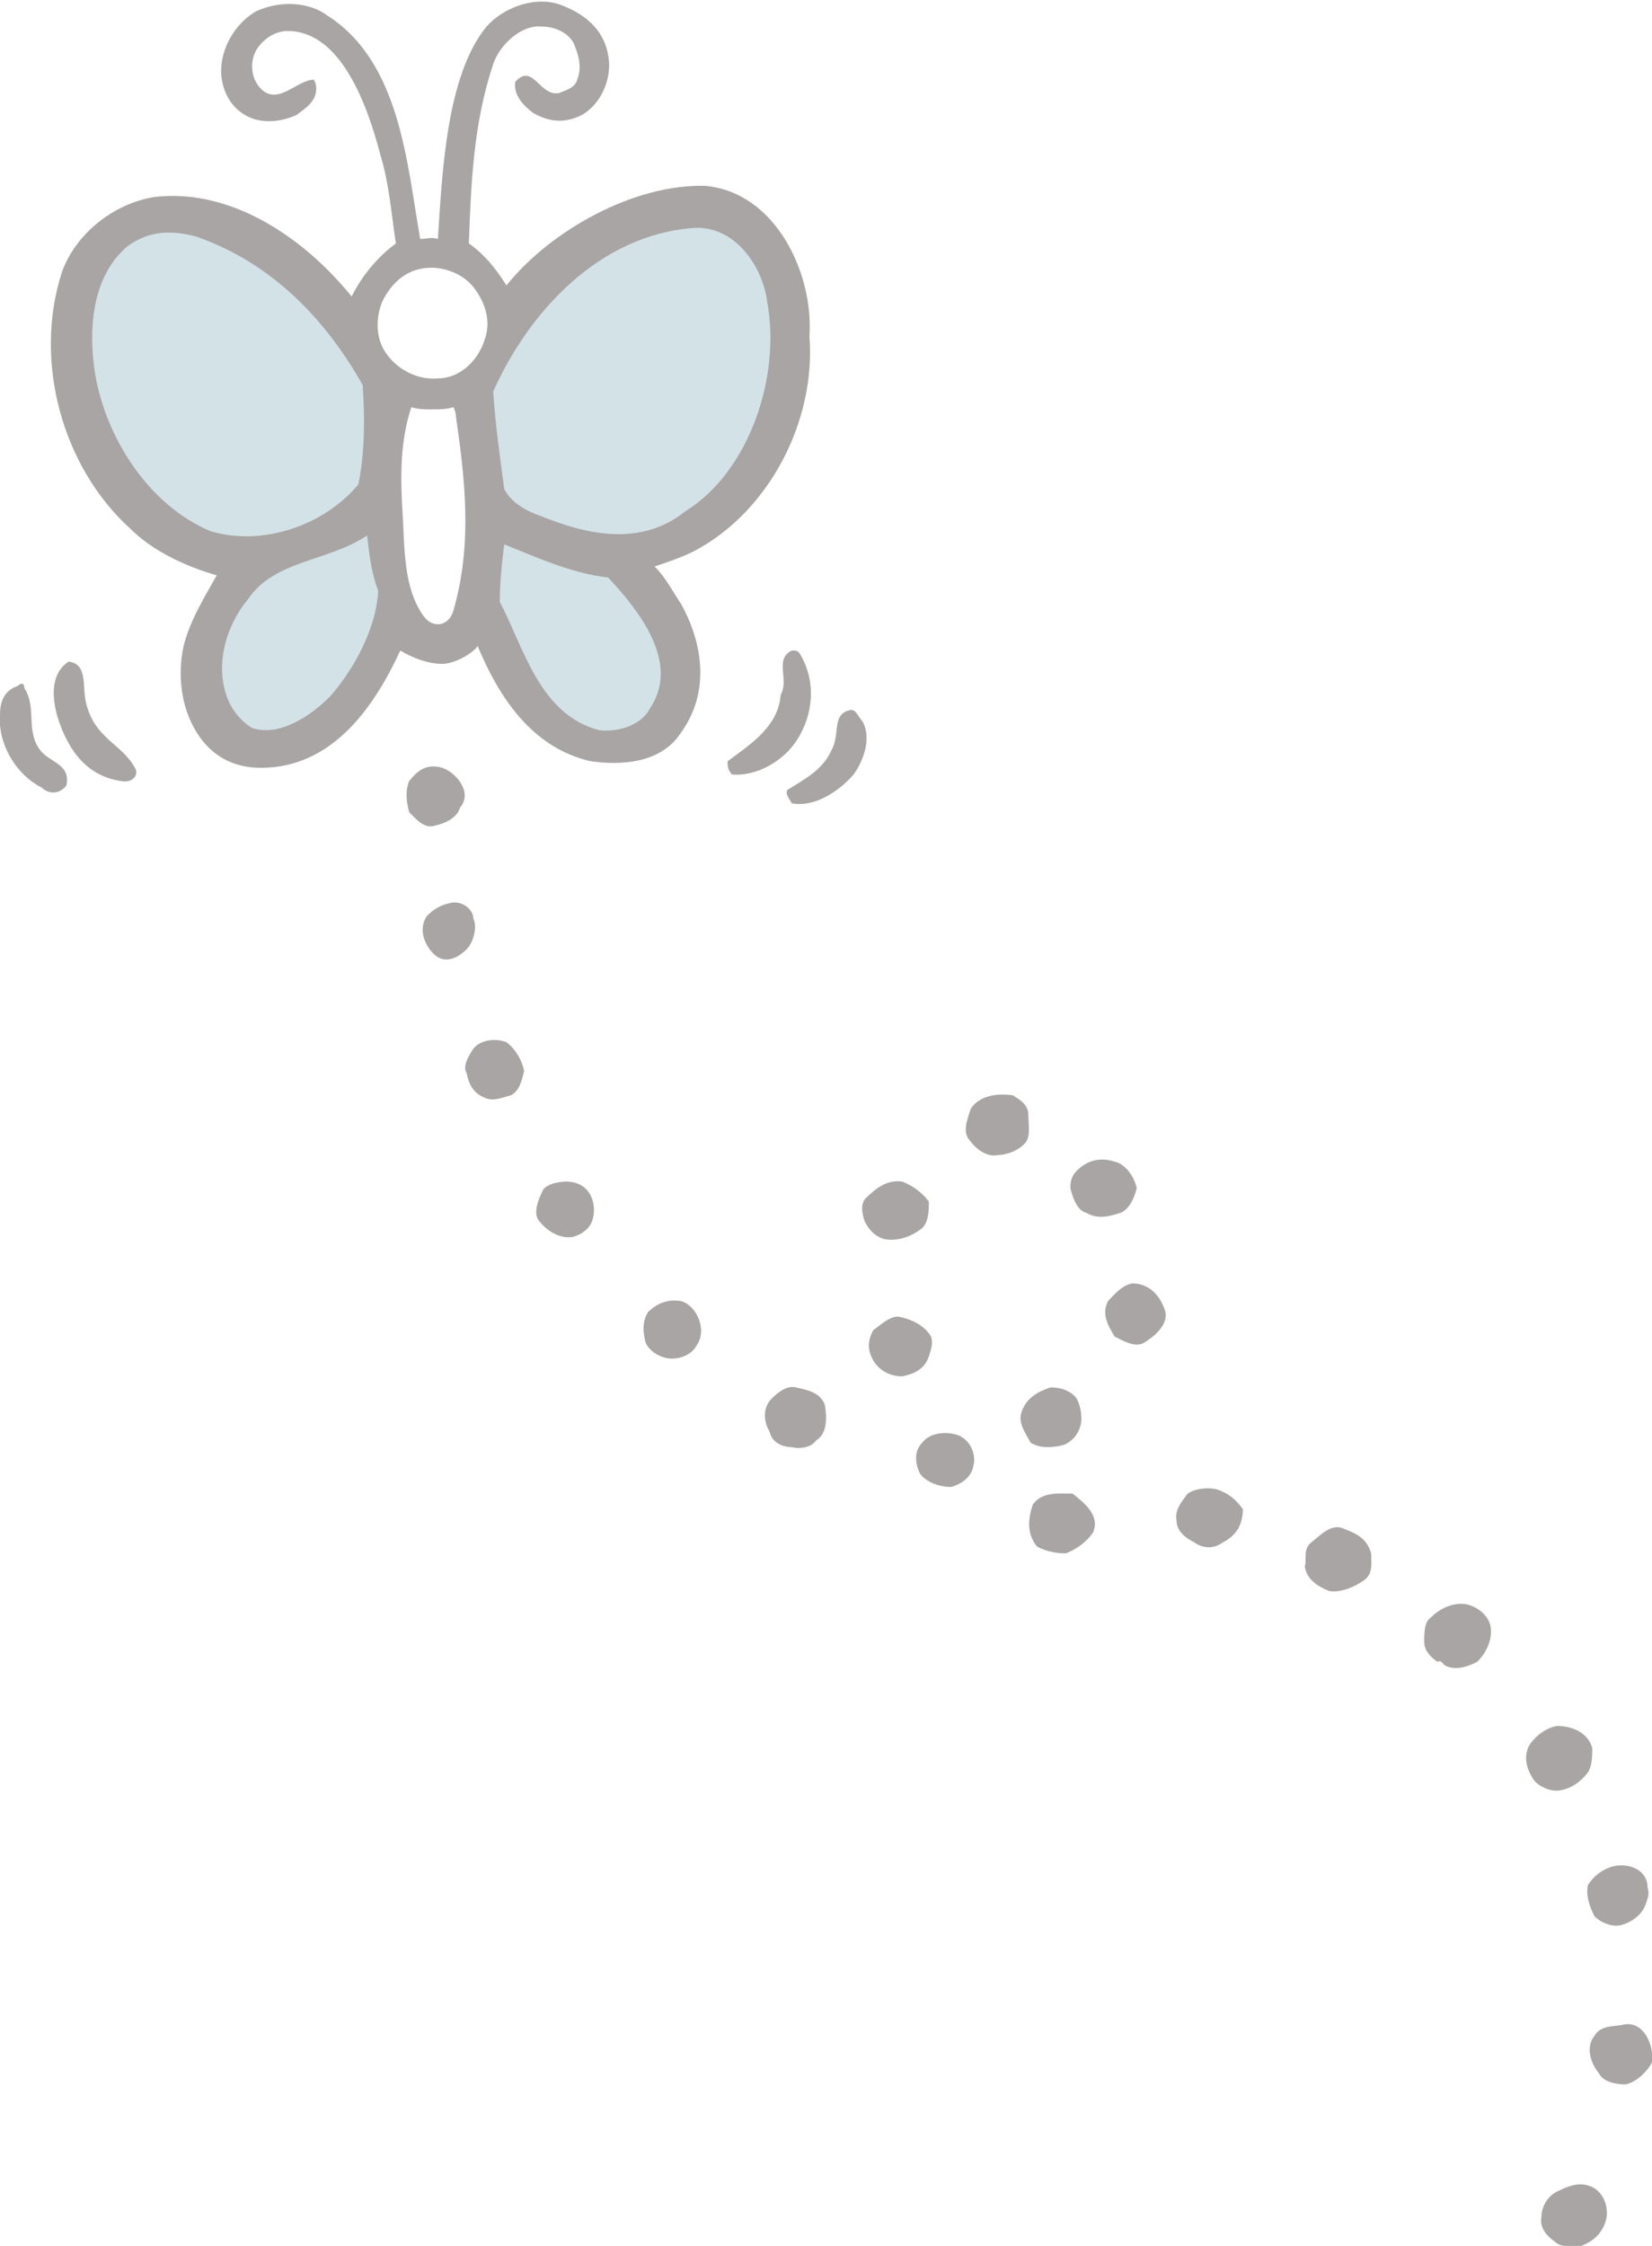 <?xml version="1.0" encoding="utf-8"?>
<!-- Generator: Adobe Illustrator 27.9.1, SVG Export Plug-In . SVG Version: 6.00 Build 0)  -->
<svg version="1.1" id="レイヤー_1" xmlns="http://www.w3.org/2000/svg" xmlns:xlink="http://www.w3.org/1999/xlink" x="0px"
	 y="0px" viewBox="0 0 74.7 101.5" enable-background="new 0 0 74.7 101.5" xml:space="preserve">
<g opacity="0.4">
	<path fill="#251E1C" d="M70.4,78c-0.5,0.1-0.9,0.4-1.2,0.8c-0.4,0.6-0.1,1.3,0.2,1.7c0.3,0.3,0.8,0.5,1.2,0.4
		c0.5-0.1,0.9-0.4,1.2-0.8c0.2-0.3,0.2-0.8,0.2-1.1C71.8,78.3,71.1,78,70.4,78z"/>
	<path fill="#251E1C" d="M73.3,84.3c-0.6,0-1.2,0.4-1.5,0.9c-0.1,0.5,0.1,1,0.3,1.4c0.3,0.3,0.8,0.5,1.2,0.4
		c0.4-0.1,0.9-0.4,1.1-0.9c0.1-0.3,0.2-0.5,0.1-0.8C74.5,84.7,74,84.3,73.3,84.3z"/>
	<path fill="#251E1C" d="M66.3,72.5c-0.6-0.1-1.2,0.2-1.6,0.6c-0.3,0.2-0.3,0.7-0.3,1.1c0,0.4,0.3,0.7,0.6,0.9
		c0.2-0.1,0.2,0.1,0.4,0.2c0.5,0.2,1,0,1.4-0.2c0.4-0.4,0.7-1,0.6-1.6C67.3,73,66.8,72.6,66.3,72.5z"/>
	<path fill="#251E1C" d="M73.4,91.5c-0.4,0.1-1,0-1.3,0.5c-0.4,0.5-0.2,1.2,0.2,1.7c0.2,0.4,0.8,0.5,1.2,0.5c0.5-0.1,1-0.6,1.2-1
		C74.8,92.4,74.3,91.3,73.4,91.5z"/>
	<path fill="#251E1C" d="M60.8,69.1c-0.6-0.3-1.1,0.3-1.5,0.6c-0.4,0.3-0.2,0.8-0.3,1.1c0.1,0.6,0.6,0.9,1.1,1.1
		c0.5,0.1,1.2-0.2,1.6-0.5c0.4-0.3,0.3-0.8,0.3-1.2C61.8,69.5,61.3,69.3,60.8,69.1z"/>
	<path fill="#251E1C" d="M50.4,52.5c-0.6-0.2-1.2-0.1-1.7,0.4c-0.2,0.2-0.3,0.4-0.3,0.8c0.1,0.4,0.3,1,0.7,1.1c0.5,0.3,1,0.2,1.6,0
		c0.4-0.2,0.6-0.7,0.7-1.1C51.3,53.2,50.9,52.6,50.4,52.5z"/>
	<path fill="#251E1C" d="M51.2,58c-0.5,0.1-0.8,0.5-1.1,0.8c-0.3,0.6,0,1.1,0.3,1.6c0.4,0.2,0.9,0.5,1.3,0.3c0.5-0.3,1.1-0.8,1-1.4
		C52.5,58.6,52,58,51.2,58z"/>
	<path fill="#251E1C" d="M71.9,98.8c-0.5-0.2-1,0-1.4,0.2c-0.5,0.2-0.8,0.7-0.8,1.2c-0.1,0.5,0.3,0.9,0.6,1.1
		c0.3,0.3,0.8,0.2,1.2,0.2c0.5-0.2,0.9-0.5,1.1-1.1C72.8,99.8,72.5,99,71.9,98.8z"/>
	<path fill="#251E1C" d="M55,67.3c-0.5-0.1-1,0-1.3,0.2c-0.2,0.3-0.6,0.7-0.5,1.2c0,0.5,0.4,0.8,0.8,1c0.4,0.3,0.9,0.3,1.3,0
		c0.6-0.3,0.9-0.8,0.9-1.5C55.9,67.8,55.6,67.5,55,67.3z"/>
	<path fill="#251E1C" d="M45.8,49.5c-0.7-0.1-1.5,0-1.9,0.6c-0.2,0.6-0.4,1.1,0,1.5c0.3,0.4,0.8,0.7,1.2,0.6c0.4,0,1-0.2,1.3-0.6
		c0.2-0.3,0.1-0.8,0.1-1.2C46.5,49.9,46.1,49.7,45.8,49.5z"/>
	<path fill="#251E1C" d="M47.5,62.7c-0.6,0.2-1.1,0.5-1.3,1.1c-0.2,0.5,0.2,1,0.4,1.4c0.5,0.3,1.1,0.2,1.5,0.1
		c0.5-0.2,0.8-0.7,0.8-1.2c0-0.3-0.1-0.8-0.3-1C48.3,62.8,47.9,62.7,47.5,62.7z"/>
	<path fill="#251E1C" d="M48.5,67.5c-0.6,0-1.4-0.1-1.8,0.5c-0.2,0.6-0.3,1.3,0.2,1.9c0.4,0.2,0.8,0.3,1.3,0.3
		c0.5-0.2,0.9-0.5,1.2-0.9C49.8,68.5,49,67.9,48.5,67.5z"/>
	<path fill="#251E1C" d="M40.8,53.4c-0.7-0.1-1.2,0.3-1.7,0.8c-0.2,0.3-0.1,0.7,0,1c0.2,0.4,0.5,0.7,0.9,0.8
		c0.6,0.1,1.2-0.1,1.7-0.5c0.3-0.3,0.3-0.8,0.3-1.2C41.7,53.9,41.3,53.6,40.8,53.4z"/>
	<path fill="#251E1C" d="M40.6,59.5c-0.4,0-0.8,0.4-1.1,0.6c-0.2,0.3-0.3,0.8-0.1,1.2c0.2,0.5,0.7,0.9,1.4,0.9
		c0.5-0.1,1-0.3,1.2-0.9c0.1-0.3,0.2-0.6,0.1-0.9C41.8,59.9,41.2,59.6,40.6,59.5z"/>
	<path fill="#251E1C" d="M43.1,64.8c-0.5-0.1-1.1,0-1.4,0.4c-0.4,0.4-0.3,1-0.1,1.4c0.3,0.4,0.9,0.6,1.4,0.6c0.4-0.1,0.9-0.4,1-0.9
		C44.2,65.7,43.8,64.9,43.1,64.8z"/>
	<path fill="#251E1C" d="M36,62.7c-0.4-0.1-0.8,0.2-1.1,0.5c-0.4,0.4-0.4,1-0.1,1.5c0.1,0.5,0.6,0.7,1,0.7c0.4,0.1,0.9,0,1.1-0.3
		c0.5-0.3,0.5-1,0.4-1.6C37.1,62.9,36.4,62.8,36,62.7z"/>
	<path fill="#251E1C" d="M20,34.7c-0.7-0.2-1.1,0.1-1.5,0.6c-0.2,0.5-0.1,1,0,1.4c0.3,0.3,0.7,0.8,1.2,0.6c0.5-0.1,1-0.4,1.1-0.8
		C21.4,35.8,20.6,34.9,20,34.7z"/>
	<path fill="#251E1C" d="M30.8,58.8c-0.6-0.1-1.1,0.1-1.5,0.5c-0.3,0.5-0.2,1-0.1,1.4c0.2,0.4,0.7,0.7,1.2,0.7
		c0.4,0,0.9-0.2,1.1-0.6C32,60.1,31.5,59,30.8,58.8z"/>
	<path fill="#251E1C" d="M20.4,40.8c-0.5,0.1-0.8,0.3-1.1,0.6c-0.4,0.6-0.1,1.3,0.3,1.7c0.5,0.5,1.1,0.2,1.5-0.2
		c0.3-0.3,0.5-1,0.3-1.4C21.4,41.1,20.9,40.7,20.4,40.8z"/>
	<path fill="#251E1C" d="M25.6,53.4c-0.3,0-1,0.1-1.1,0.5c-0.2,0.4-0.4,1-0.1,1.3c0.3,0.4,0.9,0.8,1.5,0.7c0.4-0.1,0.8-0.4,0.9-0.8
		C27,54.4,26.7,53.4,25.6,53.4z"/>
	<path fill="#251E1C" d="M22.9,47.1c-0.5-0.2-1.2-0.1-1.5,0.3c-0.2,0.3-0.5,0.8-0.3,1.1c0.1,0.5,0.3,0.9,0.8,1.1
		c0.4,0.2,0.8,0,1.2-0.1c0.4-0.2,0.5-0.7,0.6-1.1C23.6,47.9,23.3,47.4,22.9,47.1z"/>
	<g>
		<g>
			<path fill="#251E1C" d="M5.9,23.9c1,1,2.5,1.7,3.9,2.1c-0.5,0.9-1.2,2-1.5,3.2c-0.3,1.4-0.1,3,0.8,4.2c0.6,0.8,1.5,1.3,2.7,1.3
				c3.2,0,5.1-2.7,6.3-5.3c0.5,0.3,1.2,0.6,1.9,0.6c0.5,0,1.3-0.4,1.6-0.8c1,2.4,2.5,4.6,5.1,5.2c1.4,0.2,3.2,0.1,4.1-1.3
				c1.3-1.8,1-4,0-5.8c-0.4-0.6-0.7-1.2-1.2-1.7c0.6-0.2,1.2-0.4,1.8-0.7c3.4-1.8,5.5-5.9,5.2-9.7c0.2-2.8-1.5-6.5-4.7-6.8
				c-3.2-0.1-7,2-9,4.5c-0.5-0.8-1-1.4-1.7-1.9c0.1-2.7,0.2-5.4,1.1-8.1c0.3-0.9,1.3-1.8,2.2-1.7c0.6,0,1.3,0.3,1.5,0.9
				c0.2,0.5,0.3,1,0.1,1.5c-0.1,0.4-0.6,0.5-0.8,0.6c-0.9,0.2-1.2-1.4-2-0.5c-0.1,0.6,0.4,1.1,0.8,1.4c0.7,0.4,1.4,0.5,2.2,0.1
				c0.9-0.5,1.4-1.7,1.2-2.7c-0.2-1.2-1.1-1.9-2.2-2.3c-1.2-0.4-2.6,0.2-3.3,1c-1.8,2.2-2,6.5-2.2,9.6c-0.3-0.1-0.5,0-0.8,0
				c-0.6-3.4-0.9-8-4.2-10.1C14,0.1,12.7,0,11.6,0.5C10.7,1,10,2.1,10,3.2c0,0.7,0.3,1.4,0.8,1.8c0.7,0.6,1.7,0.6,2.6,0.2
				c0.4-0.3,0.9-0.6,0.9-1.2c0-0.3-0.1-0.3-0.1-0.4c-0.8,0-1.7,1.3-2.5,0.3c-0.4-0.5-0.4-1.3,0-1.8c0.3-0.4,0.8-0.7,1.3-0.7
				c2.4,0,3.6,3.3,4.2,5.6c0.4,1.3,0.5,2.7,0.7,4c-0.8,0.6-1.5,1.4-2,2.4c-2.1-2.6-5.4-4.9-8.9-4.5c-1.9,0.3-3.6,1.7-4.2,3.4
				C1.5,16.3,2.8,21.1,5.9,23.9z M18.6,18.4c0.3,0.1,0.6,0.1,0.9,0.1c0.4,0,0.7,0,1-0.1c0,0,0.1,0.2,0.1,0.3
				c0.4,2.8,0.8,5.8-0.1,8.9c-0.2,0.7-0.9,0.8-1.3,0.3c-1-1.3-0.9-3.3-1-4.8C18.1,21.5,18.1,19.9,18.6,18.4z M17.3,13.6
				c0.4-0.8,1.1-1.5,2.2-1.5c0.8,0,1.6,0.4,2,1c0.5,0.7,0.7,1.5,0.4,2.3c-0.3,0.9-1.1,1.7-2.1,1.7c-1.1,0.1-2.1-0.6-2.5-1.4
				C17,15.1,17,14.3,17.3,13.6z"/>
		</g>
		<path fill="#91B7C3" d="M31.4,10.3c-4.3,0.3-7.5,3.8-9.1,7.4c0.1,1.5,0.3,2.9,0.5,4.4c0.3,0.6,1,1,1.6,1.2
			c2.2,0.9,4.6,1.4,6.6-0.2c2.9-1.8,4.3-6.1,3.7-9.4C34.5,12,33.2,10.2,31.4,10.3z"/>
		<path fill="#251E1C" d="M38.4,32.1c-0.8,0.2-0.4,1.1-0.8,1.8c-0.4,0.9-1.2,1.3-2,1.8c-0.1,0.2,0.1,0.4,0.2,0.6
			c1,0.2,2.1-0.5,2.8-1.3c0.5-0.7,0.8-1.7,0.4-2.4C38.8,32.4,38.7,32,38.4,32.1z"/>
		<path fill="#251E1C" d="M35.8,29.4c-0.8,0.4-0.1,1.3-0.5,2c-0.1,1.4-1.3,2.2-2.4,3c0,0.2,0,0.4,0.2,0.6c1.1,0.1,2.3-0.6,2.9-1.5
			c0.8-1.2,0.9-2.7,0.2-3.9C36.1,29.4,36,29.4,35.8,29.4z"/>
		<path fill="#91B7C3" d="M27.5,26.1c-1.7-0.2-3.2-0.9-4.7-1.5c-0.1,0.8-0.2,1.7-0.2,2.6c1.1,2.1,1.8,5.1,4.5,5.8
			c0.8,0.1,1.9-0.2,2.3-1C30.8,29.9,28.8,27.5,27.5,26.1z"/>
		<path fill="#91B7C3" d="M8.9,10.7c-1.1-0.3-2.1-0.3-3.1,0.4C4.1,12.5,4,15,4.3,16.9c0.5,2.9,2.4,5.9,5.2,7.1
			c2.3,0.7,5.1-0.2,6.7-2.1c0.3-1.4,0.3-3,0.2-4.5C14.7,14.4,12.3,11.9,8.9,10.7z"/>
		<path fill="#91B7C3" d="M14.9,31.5c0.9-1,2.1-2.9,2.2-4.8c-0.3-0.8-0.4-1.6-0.5-2.5c-1.8,1.2-4.2,1.1-5.4,2.9
			c-1,1.2-1.5,3-0.9,4.5c0.2,0.5,0.6,1,1.1,1.3C12.6,33.3,14,32.4,14.9,31.5z"/>
		<path fill="#251E1C" d="M3.9,31.8c-0.2-0.7,0.1-1.8-0.8-1.9c-0.9,0.6-0.7,1.8-0.5,2.5c0.5,1.6,1.4,2.7,2.9,2.9
			c0.5,0.1,0.8-0.3,0.6-0.6C5.5,33.6,4.3,33.4,3.9,31.8z"/>
		<path fill="#251E1C" d="M0.8,31c-0.6,0.2-0.8,0.7-0.8,1.3c-0.1,1.3,0.7,2.7,1.9,3.3c0.3,0.3,0.8,0.3,1.1-0.1
			c0.2-0.9-0.6-1-1.1-1.5c-0.8-0.9-0.2-2-0.8-2.9C1.1,30.8,0.9,30.9,0.8,31z"/>
	</g>
</g>
<g>
</g>
<g>
</g>
<g>
</g>
<g>
</g>
<g>
</g>
<g>
</g>
<g>
</g>
<g>
</g>
<g>
</g>
<g>
</g>
<g>
</g>
<g>
</g>
<g>
</g>
<g>
</g>
<g>
</g>
</svg>
